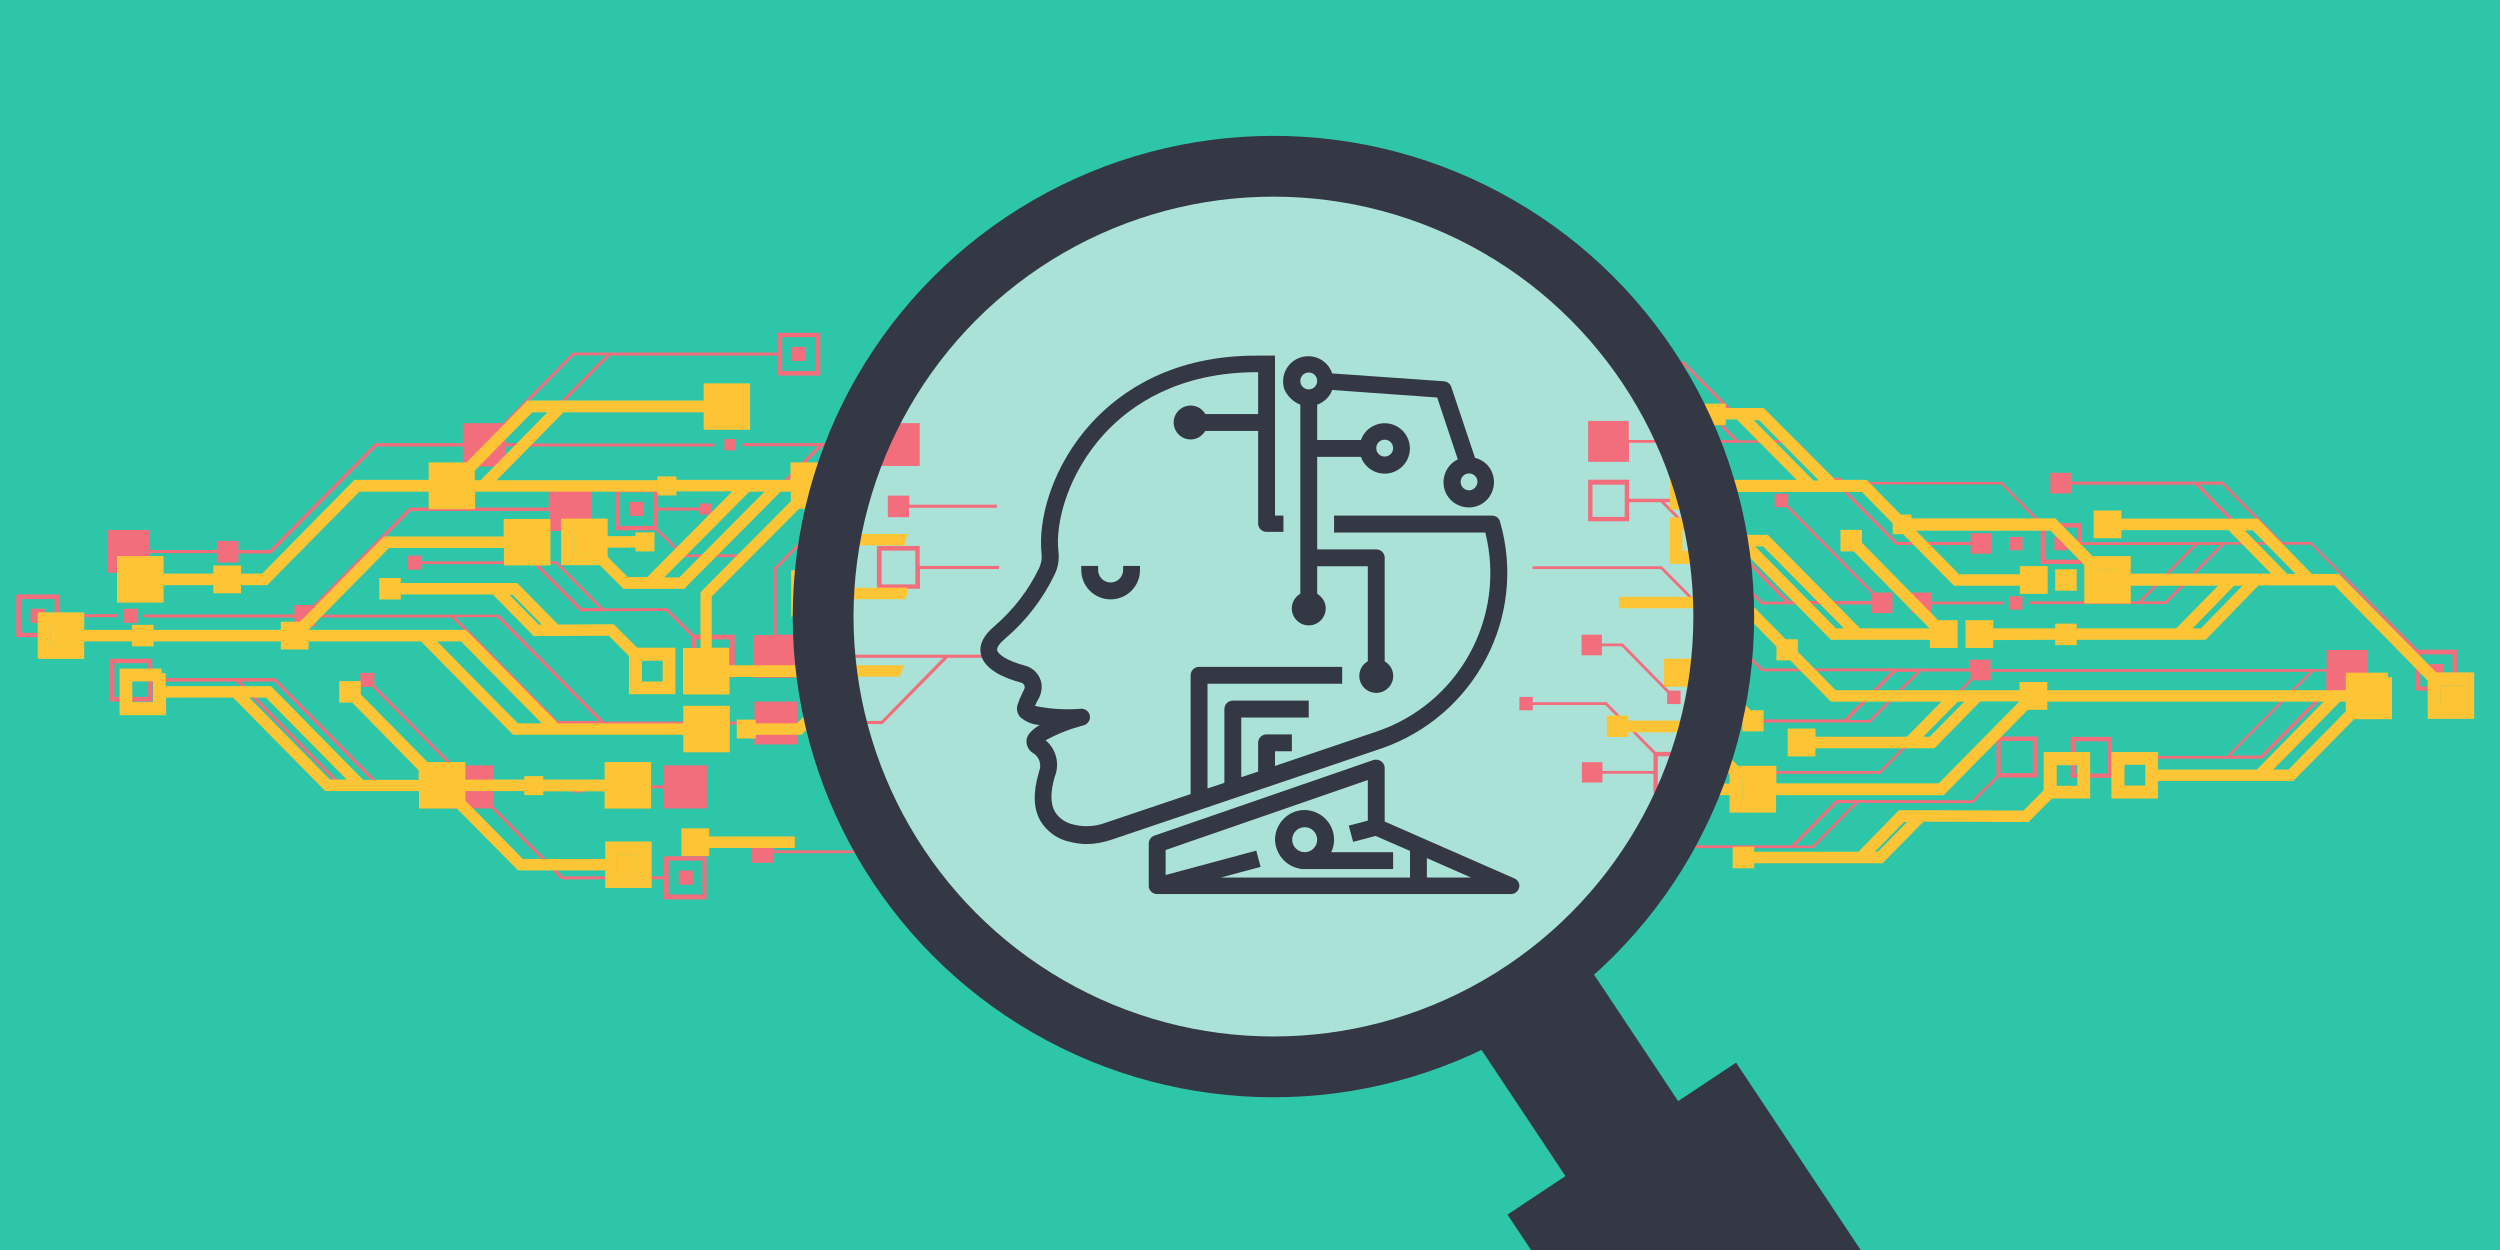 <?xml version="1.0" encoding="utf-8"?>
<!-- Generator: Adobe Illustrator 24.3.0, SVG Export Plug-In . SVG Version: 6.00 Build 0)  -->
<svg version="1.1" id="Layer_1" xmlns="http://www.w3.org/2000/svg" xmlns:xlink="http://www.w3.org/1999/xlink" x="0px" y="0px"
	 viewBox="0 0 800 400" style="enable-background:new 0 0 800 400;" xml:space="preserve">
<style type="text/css">
	.st0{fill:#2EC6A8;}
	.st1{fill:#AAE2D8;}
	.st2{fill:#F26E7D;}
	.st3{fill:#FDC536;stroke:#FDC536;stroke-width:2.876;stroke-miterlimit:10;}
	.st4{clip-path:url(#SVGID_2_);fill:#343844;}
	.st5{clip-path:url(#SVGID_4_);}
	.st6{fill:none;stroke:#343844;stroke-width:19.454;stroke-miterlimit:10;}
	.st7{fill:#343844;}
</style>
<rect class="st0" width="800" height="400"/>
<circle class="st1" cx="407.3" cy="192.8" r="144"/>
<g>
	<g>
		<g>
			<path class="st2" d="M19,196.6v-6.4H5.2v13.7H19v-6.4h18.7v-1L19,196.6z M17.5,202.5H6.7v-10.8h10.8V202.5z"/>
			<rect x="9.8" y="194.8" class="st2" width="4.5" height="4.5"/>
			<path class="st2" d="M248.8,112.8l-65.5,0l-0.1,0.1L161,135.4h-12.9v6.4h-28L86.3,176H76.3v-2.9h-6.9v2.9H48v-6.4H34.3v13.7H48
				V177h21.4v3h6.9l0-2.9h10.5l33.7-34.2h27.6v6.4h13.7v-6.4h66.8v-1h-61.1l27.7-28.1h53.6v6.4h13.7v-13.7h-13.7V112.8z
				 M183.7,113.7h10.2l-27.7,28.1h-4.4V136L183.7,113.7z M250.3,107.9l10.8,0v10.8h-10.8V107.9z"/>
			<rect x="253.4" y="111" class="st2" width="4.5" height="4.5"/>
			<path class="st2" d="M175.6,156l0,6.4H131l-30.7,31.2h-6.1v3l-48.1,0v1h48.1l0,2.9h6.9v-2.9l43.4,0l33.7,34.2l63.2,0v6.4h13.7
				v-13.7h-13.7v6.4h-48.1l-33.7-34.2H101v-2.4l30.4-30.8h44.3l0,6.4h13.7l0-13.7H175.6z M145.7,197.5H159l32.7,33.2h-13.3
				L145.7,197.5z"/>
			<rect x="231.8" y="140.5" class="st2" width="3.6" height="3.6"/>
			<path class="st2" d="M290.9,165.4v-2.9H319c0-0.3,0-0.6,0.1-1h-28.1v-2.9h-6.9v6.9H290.9z"/>
			<path class="st2" d="M213.5,194.6l-20.4,0.1l-14.9-15.1H178l-43.2,0v-1.8h-4.5v4.5l4.5,0l0-1.8l36,0l14.9,15.1l27.4-0.1l8.3,8.3
				v13h13.7v-13.7h-13L213.5,194.6z M222.8,204.6h10.8v10.8h-10.8V204.6z M191.8,194.6h-5.7l-14-14.2l5.7,0L191.8,194.6z"/>
			<path class="st2" d="M48.8,210.8H35.1v13.7h13.7v-6.4l26.8,0l33.7,34.2l35.1,0v6.4h12.9l22.3,22.7l32.8,0l0,6.4h13.7V274h-13.7
				v6.4l-32.4,0l-22-22.3v-5.8l22.7,0v-1l-22.7,0v-6.4h-12.9l-25.3-25.7v-3.9h-4.5v4.5h3.8l25.3,25.6v5.8l-22.6,0l-33.7-34.2
				l-39.4,0V210.8z M214,275.4h10.8v10.8H214V275.4z M77,218.1h10.8l32.7,33.2l-10.8,0L77,218.1z M47.4,223H36.6v-10.8h10.8V223z"/>
			<rect x="39.7" y="194.8" class="st2" width="4.5" height="4.5"/>
			<rect x="201.6" y="160.6" class="st2" width="4.5" height="4.5"/>
			<path class="st2" d="M209.9,169.7l8.6,8.6l20.7,0l35.3-35.5h6.1v5.8l-33.1,33.2l0,21.4h-6.4v13.7h13.7v-6.4h47L282,230.7h-17.3
				v-1.3h-3.6l0,3.6h3.6l0-1.3h17.7l20.9-21.2h14.5c0.1-0.3,0.1-0.6,0.2-1h-63.1v-6.4h-6.4l0-21l32.8-33h13v-13.7h-13.7l0,6.4l-43,0
				v1l24,0l-34.4,34.6l-8.4,0l-8.3-8.3v-5.7l13.5,0v1.3h3.6l0-3.6h-3.6v1.3l-13.5,0V156h-13.7l0,13.7H209.9z M263.1,142.8h10.1
				l-34.4,34.6l-10.2,0L263.1,142.8z M198.3,157.5h10.8v10.8h-10.8V157.5z"/>
			<path class="st2" d="M294.4,188.5v-6.4h25.2c0.1-0.3,0.2-0.6,0.2-1h-25.5v-6.4h-13.7v13.7H294.4z M282.1,176.2h10.8V187h-10.8
				V176.2z"/>
			<rect x="217.2" y="278.6" class="st2" width="4.5" height="4.5"/>
			<rect x="183.2" y="250" class="st2" width="3.6" height="3.6"/>
			<polygon class="st2" points="226.2,244.9 226.2,258.7 212.5,258.7 212.5,252.3 189.1,252.3 189.1,251.3 212.5,251.3 212.5,244.9 
							"/>
			<path class="st2" d="M278.7,272.1l-31.3,0v-2.9h-6.9v6.9h6.9V273h31.3C278.7,272.7,278.7,272.4,278.7,272.1z"/>
		</g>
		<g>
			<polygon class="st2" points="611.5,189.6 611.5,196.2 618.1,196.2 618.1,193.4 641.1,193.4 641.1,192.5 618.1,192.5 618.1,189.6 
							"/>
			<rect x="533.5" y="245" class="st2" width="4.3" height="4.3"/>
			<path class="st2" d="M639.5,248.8H652v-13.1h-13.1v12.5l-7.9,7.9l-43.5-0.1l-14.3,14.5l-38.7,0l0-1.7l-4.3,0v4.3h4.3v-1.7l45.6,0
				h0.2l14.3-14.5l36.7,0.1L639.5,248.8z M640.2,237.1h10.3v10.3h-10.3V237.1z M579.9,270.6l-5.4,0l13.4-13.6h5.4L579.9,270.6z"/>
			<path class="st2" d="M508.2,134.7v13.1h13.1v-6.1h53.1l11.7,11.9v2.8h2.8l17.8,18h23.9v2.8h6.6v-6.6h-6.6v2.8H607l-17.5-17.7
				v-0.7h50.8L653,168l0,12.5h13.1v-6.1h35.8l-17.6,18l-34.7,0l0,0.9l43.4,0h0.2l18.5-19h27.8l33.6,34.2v12.5h13.1l0-13.1h-12.5
				l-34.1-34.5h-9.4l-18.9-19.3h-48.6v-2.8h-6.6v6.6h6.6l0-2.8h39.7l18,18.4h-54.4v-6.1h-12.4l-13-13.2h-51.2v-1.3h-2.8l-11.9-12.1
				h-10.9l-25-25.2h-11.5v0.9h3.5l24.1,24.3h-33.7v-6.1H508.2z M774.5,209.4h10.3v10.3h-10.3V209.4z M703.8,155.1l7.3,0l18,18.4
				h-7.3L703.8,155.1z M710.4,174.4l-17.6,18l-7.3,0l17.6-18H710.4z M654.4,168.8h10.3v10.3h-10.3V168.8z M532.2,116.6h6.3
				l24.1,24.3h-6.3L532.2,116.6z"/>
			<rect x="642.9" y="190.8" class="st2" width="4.3" height="4.3"/>
			<rect x="642.9" y="171.8" class="st2" width="4.3" height="4.3"/>
			<rect x="520.2" y="113.9" class="st2" width="4.3" height="4.3"/>
			<path class="st2" d="M508.2,153.7v13.1h13.1v-6.1h10.1l32.2,32.7H599v2.8h6.6v-6.6h-5.9l-27.5-27.9v-3.7h-4.3v4.3h3.7l27.4,27.8
				v2.2h-26.5l-32.2-32.7h-19v-6.1H508.2z M539.9,160.7l31.3,31.8H564l-31.3-31.8H539.9z M519.9,165.4h-10.3v-10.3h10.3V165.4z"/>
			<polygon class="st2" points="512.6,203.1 512.6,205.9 519.3,205.9 534.1,221 537.8,221 537.8,225.3 533.5,225.3 533.5,221.7 
				518.9,206.8 512.6,206.8 512.6,209.7 506.1,209.7 506.1,203.1 			"/>
			<rect x="657.4" y="171.8" class="st2" width="4.3" height="4.3"/>
			<rect x="777.5" y="212.5" class="st2" width="4.3" height="4.3"/>
			<path class="st2" d="M490.5,225.6h23.2l15.4,15.6v5.5h-16.3v-2.8h-6.6v6.5l6.6,0v-2.8h16.3v6.1h13.1v-6.1h59.5l29.4-29.9h5.9
				l0-6.6h-6.6v2.8H564l-14.1-14.3v-3.5h-3.4l-14.7-14.9h-41.4l0,0.9h41l14.1,14.3v4h3.9l14.2,14.4h41.7l-15.2,15.4H556v-2.8h-6.6
				v6.6h6.6v-2.8h42.5l16.1-16.3h16v2.2l-29.2,29.6h-59.1v-6.1h-12.5l-15.7-15.9h-23.6V223h-4.3v4.3h4.3V225.6z M598.1,230.4h-6.7
				l15.2-15.4h6.7L598.1,230.4z M530.5,242h10.3v10.3h-10.3V242z"/>
			<path class="st2" d="M757.6,208h-13.1v6.1H635.6v0.9h103.4l-26.5,26.9h-36.8v-6.1h-13.1v13.1h13.1v-6.1h48.1l0.1-0.1l21.2-21.5
				h12.4V208z M674.3,247.5l-10.3,0v-10.3h10.3V247.5z M744.4,220.5l-21,21.3h-9.7l26.5-26.9h4.2V220.5z"/>
		</g>
	</g>
	<g>
		<g>
			<path class="st3" d="M25.5,203v-5.6h-12v12h12v-5.6h16.4V203L25.5,203z M24.2,208.2h-9.5v-9.5h9.5V208.2z"/>
			<rect x="17.5" y="201.4" class="st3" width="4" height="4"/>
			<path class="st3" d="M226.7,129.6l-57.3,0l-0.1,0.1l-19.4,19.7h-11.3v5.6H114L84.5,185h-8.8v-2.6h-6v2.6H50.9v-5.6h-12v12h12
				v-5.6h18.8v2.6h6l0-2.6h9.2l29.5-29.9h24.2v5.6h12v-5.6H209v-0.8h-53.5l24.2-24.6h46.9v5.6h12v-12h-12V129.6z M169.7,130.5h8.9
				l-24.2,24.6h-3.9V150L169.7,130.5z M228,125.3l9.5,0v9.5H228V125.3z"/>
			<rect x="230.7" y="128.1" class="st3" width="4" height="4"/>
			<path class="st3" d="M162.6,167.5l0,5.6h-39.1l-26.9,27.3h-5.3v2.6l-42.1,0v0.8h42.1l0,2.6h6v-2.6l38,0l29.5,29.9l55.3,0v5.6h12
				v-12h-12v5.6h-42.1L148.5,203H97.3v-2.1l26.6-27h38.8l0,5.6h12l0-12H162.6z M136.4,203.8h11.7l28.7,29.1h-11.7L136.4,203.8z"/>
			<rect x="211.8" y="153.9" class="st3" width="3.2" height="3.2"/>
			<path class="st3" d="M263.6,175.7v-2.6h24.6c0-0.3,0-0.6,0.1-0.8h-24.6v-2.6h-6v6H263.6z"/>
			<path class="st3" d="M195.8,201.2l-17.8,0.1L164.9,188h-0.2l-37.9,0v-1.6h-4v4l4,0l0-1.6l31.5,0l13.1,13.3l24-0.1l7.3,7.3v11.4
				h12v-12h-11.4L195.8,201.2z M204,210h9.5v9.5H204V210z M176.8,201.3h-5l-12.2-12.4l5,0L176.8,201.3z"/>
			<path class="st3" d="M51.7,215.4h-12v12h12v-5.6l23.5,0l29.5,29.9l30.8,0v5.6h11.3l19.6,19.8l28.7,0l0,5.6h12v-12h-12v5.6
				l-28.4,0l-19.2-19.5v-5.1l19.8,0v-0.8l-19.8,0v-5.6h-11.3l-22.2-22.5v-3.4h-4v4h3.3l22.1,22.5v5.1l-19.8,0L86.1,221l-34.5,0
				V215.4z M196.2,272h9.5v9.5h-9.5V272z M76.3,221.8h9.4l28.7,29.1l-9.4,0L76.3,221.8z M50.4,226.1h-9.5v-9.5h9.5V226.1z"/>
			<rect x="43.7" y="201.4" class="st3" width="4" height="4"/>
			<rect x="185.3" y="171.5" class="st3" width="4" height="4"/>
			<path class="st3" d="M192.6,179.5l7.5,7.5l18.2,0l30.9-31.1h5.3v5.1l-28.9,29.1l0,18.7h-5.6v12h12v-5.6h41.1l-17.5,17.7h-15.2
				v-1.2h-3.2l0,3.2h3.2l0-1.2h15.5l18.3-18.6h12.7c0.1-0.3,0.1-0.6,0.2-0.8h-55.2v-5.6h-5.6l0-18.4l28.8-28.9h11.3v-12h-12l0,5.6
				l-37.6,0v0.8l21,0l-30.1,30.3l-7.4,0l-7.3-7.3v-5l11.8,0v1.2h3.2l0-3.2h-3.2v1.2l-11.8,0v-5.6h-12l0,12H192.6z M239.2,155.9h8.9
				L218,186.2l-8.9,0L239.2,155.9z M182.5,168.8h9.5v9.5h-9.5V168.8z"/>
			<path class="st3" d="M266.6,195.9v-5.6h22.1c0.1-0.3,0.2-0.6,0.2-0.8h-22.3v-5.6h-12v12H266.6z M255.8,185.2h9.5v9.5h-9.5V185.2z
				"/>
			<rect x="199" y="274.8" class="st3" width="4" height="4"/>
			<rect x="169.2" y="249.8" class="st3" width="3.2" height="3.2"/>
			<polygon class="st3" points="206.9,245.3 206.9,257.3 194.9,257.3 194.9,251.8 174.4,251.8 174.4,250.9 194.9,250.9 194.9,245.3 
							"/>
			<path class="st3" d="M252.9,269.1l-27.4,0v-2.6h-6v6h6v-2.6h27.4C252.9,269.7,252.9,269.4,252.9,269.1z"/>
		</g>
		<g>
			<polygon class="st3" points="630.4,199.9 630.4,205.9 636.4,205.9 636.4,203.4 657.5,203.3 657.5,202.5 636.4,202.5 636.4,199.9 
							"/>
			<rect x="559" y="250.6" class="st3" width="4" height="4"/>
			<path class="st3" d="M656,254.1h11.4v-12h-12v11.4l-7.3,7.3l-39.8-0.1L595.3,274l-35.4,0l0-1.6l-4,0v4h4v-1.6l41.7,0h0.2
				l13.1-13.3l33.6,0.1L656,254.1z M656.7,243.4h9.5v9.5h-9.5V243.4z M601.5,274l-5,0l12.2-12.4h5L601.5,274z"/>
			<path class="st3" d="M535.8,149.6v12h12v-5.6h48.6l10.7,10.9v2.6h2.5l16.3,16.5h21.9v2.6h6v-6h-6v2.6h-21.5l-16-16.2v-0.6h46.5
				l11.6,11.8l0,11.5h12V186h32.8L697,202.5l-31.8,0l0,0.8l39.8,0h0.2l16.9-17.4h25.5l30.7,31.3v11.4h12l0-12H779l-31.2-31.5h-8.6
				l-17.3-17.7h-44.5v-2.6h-6v6h6l0-2.6h36.3l16.5,16.8h-49.8v-5.6H669l-11.9-12.1h-46.9v-1.2h-2.6l-10.9-11.1h-10l-22.9-23h-10.6
				v0.8h3.2l22,22.2h-30.8v-5.6H535.8z M779.6,218h9.5v9.5h-9.5V218z M714.9,168.3l6.6,0l16.5,16.8h-6.7L714.9,168.3z M721,186
				l-16.1,16.5l-6.7,0l16.1-16.5H721z M669.6,180.8h9.5v9.5h-9.5V180.8z M557.7,133h5.8l22,22.2h-5.8L557.7,133z"/>
			<rect x="659.1" y="201" class="st3" width="4" height="4"/>
			<rect x="659.1" y="183.6" class="st3" width="4" height="4"/>
			<rect x="546.8" y="130.6" class="st3" width="4" height="4"/>
			<path class="st3" d="M535.8,167v12h12v-5.6h9.2l29.5,29.9H619v2.6h6v-6h-5.4l-25.2-25.6V171h-4v4h3.4l25.1,25.5v2h-24.3
				l-29.5-29.9h-17.4V167H535.8z M564.8,173.4l28.7,29.1h-6.6l-28.7-29.1H564.8z M546.5,177.7h-9.5v-9.5h9.5V177.7z"/>
			<polygon class="st3" points="539.9,212.2 539.9,214.8 546,214.8 559.6,228.7 562.9,228.7 562.9,232.6 559,232.6 559,229.2 
				545.6,215.7 539.9,215.7 539.9,218.3 533.9,218.3 533.9,212.2 			"/>
			<rect x="672.4" y="183.6" class="st3" width="4" height="4"/>
			<rect x="782.4" y="220.9" class="st3" width="4" height="4"/>
			<path class="st3" d="M519.6,232.9h21.2l14.1,14.3v5H540v-2.6h-6v6l6,0V253h14.9v5.6h12V253h54.5l26.9-27.3h5.4l0-6h-6v2.6h-60.9
				l-12.9-13.1V206h-3.1l-13.4-13.6h-37.9l0,0.8H557l12.9,13.1v3.6h3.6l13,13.2h38.2l-13.9,14.1h-31.3v-2.6h-6v6h6V238h38.9l14.7-15
				h14.6v2l-26.7,27.1H567v-5.6h-11.4L541.2,232h-21.6v-1.6h-4v4h4V232.9z M618.1,237.2H612l13.9-14.1h6.1L618.1,237.2z
				 M556.2,247.9h9.5v9.5h-9.5V247.9z"/>
			<path class="st3" d="M764.1,216.7h-12v5.6h-99.7v0.8H747l-24.2,24.6h-33.7v-5.6h-12v12h12v-5.6h44.1l0.1-0.1l19.4-19.7h11.3
				V216.7z M687.9,252.8l-9.5,0v-9.5h9.5V252.8z M752.1,228.2l-19.2,19.5H724l24.2-24.6h3.9V228.2z"/>
		</g>
	</g>
</g>
<g id="NewGroupe0_25_">
	<g id="NewGroup25-0">
		<g>
			<g>
				<defs>
					<rect id="SVGID_1_" x="313.8" y="113.8" width="172.4" height="172.4"/>
				</defs>
				<clipPath id="SVGID_2_">
					<use xlink:href="#SVGID_1_"  style="overflow:visible;"/>
				</clipPath>
				<path class="st4" d="M346,181.1v1.3c0,5.2,4.2,9.4,9.4,9.4c5.2,0,9.4-4.2,9.4-9.4v-1.3h-5.4v1.3c0,2.2-1.8,4-4,4
					c-2.2,0-4-1.8-4-4v-1.3H346L346,181.1z"/>
				<path class="st4" d="M456.6,280.8v-6.2l14.1,6.2H456.6L456.6,280.8z M402,272.2l-29,7.8V272l64.7-22.4v13l-6.1,1.6l1.4,5.2
					l7.2-1.9l11,4.8v8.5h-60.5l12.7-3.4L402,272.2L402,272.2z M484.6,281.1l-41.5-18.2v-17.1c0-1.5-1.2-2.7-2.7-2.7
					c-0.3,0-0.6,0-0.9,0.1l-70.1,24.2c-1.1,0.4-1.8,1.4-1.8,2.5v13.5h0c0,0.1,0,0.2,0,0.4c0.2,1.3,1.3,2.3,2.7,2.3h113.2
					c1.5,0,2.7-1.2,2.7-2.7C486.2,282.5,485.6,281.5,484.6,281.1L484.6,281.1z"/>
				<path class="st4" d="M417.5,264.7c2.2,0,4,1.8,4,4c0,2.2-1.8,4-4,4c-2.2,0-4-1.8-4-4C413.5,266.5,415.3,264.7,417.5,264.7
					L417.5,264.7z M416.1,278v0.1h29.7v-5.4H426c0.6-1.3,0.9-2.6,0.9-4c0-5.2-4.2-9.4-9.4-9.5c-5.2,0-9.4,4.2-9.5,9.4
					C408.1,273.3,411.5,277.3,416.1,278L416.1,278L416.1,278z"/>
				<path class="st4" d="M480,166.9c-0.3-1.2-1.4-1.9-2.6-1.9h-50.5v5.4h48.4c6.8,27.2-8.5,55-35.1,63.8L408,245.1v-4.7h5.4V235
					h-8.1c-1.5,0-2.7,1.2-2.7,2.7v9.2l-5.4,1.8v-19.1h21.6v-5.4h-24.3c-1.5,0-2.7,1.2-2.7,2.7v23.6l-5.4,1.8v-33.5h43.1v-5.4h-45.8
					c-1.5,0-2.7,1.2-2.7,2.7v38l-27.3,9.2c-3.2,1.2-6.7,1.4-10,0.6c-2.5-0.5-4.7-1.9-6.1-4.1c-1.5-2.6-1.5-6.3-0.1-11.2
					c1.7-4.1,0.5-8.9-2.9-11.7c3.8-2.1,7.9-3.7,12.2-4.8c1.4-0.4,2.3-1.9,1.9-3.3c-0.3-1.2-1.5-2.1-2.8-2c-4.9,0.4-9.9,0.1-14.7-0.9
					c0.3-0.6,0.5-1.2,0.8-1.7c1-1.6,1.5-3.4,1.3-5.3c-0.4-2.8-2.5-5.2-5.3-5.9c-5.7-1.5-8.6-3.6-8.9-4.9c-0.2-0.9,0.8-2.3,2.6-3.8
					c6.6-5.6,12-12.6,15.8-20.5c1.1-2.3,1.5-4.8,1.2-7.3c-1.1-9.3,3.1-25.1,14.8-37.8c8.4-9.1,23.7-19.7,49.1-19.6v13.4h-16.9
					c-1.5-2.6-4.8-3.5-7.4-2c-2.6,1.5-3.5,4.8-2,7.4c1.5,2.6,4.8,3.5,7.4,2c0.8-0.5,1.5-1.2,2-2h16.9v29.6c0,1.5,1.2,2.7,2.7,2.7
					h5.4V165H408v-51.2h-5.4v0c-27.4-0.2-43.9,11.4-53.1,21.3c-12.9,14-17.4,31.2-16.2,42.1c0.2,1.5-0.1,3-0.7,4.4
					c-3.4,7.2-8.3,13.5-14.3,18.7c-3.6,3-5.1,6-4.4,9.1c1.1,4.9,7.5,7.6,12.7,9c0.7,0.1,1.2,0.7,1.3,1.3c0.1,0.5-0.2,1-0.8,2.2
					c-0.6,1.2-1.1,2.4-1.5,3.7c-0.4,1.3-0.1,2.6,0.7,3.7c1.7,1.6,4,2.6,6.4,2.7c-2.5,1.5-4,3.1-4.2,4.7c-0.2,1.7,0.6,3.4,2.1,4.3
					c2,1.2,2.8,3.7,1.9,5.9c-0.1,0.1-0.1,0.2-0.1,0.4c-1.9,6.4-1.7,11.6,0.6,15.5c2.1,3.4,5.5,5.8,9.4,6.6c1.7,0.4,3.5,0.7,5.2,0.7
					c2.7,0,5.3-0.5,7.8-1.3l86.4-29.2C472,229.3,488.8,197.3,480,166.9L480,166.9z"/>
				<path class="st4" d="M418.8,119.2c1.5,0,2.7,1.2,2.7,2.7c0,1.5-1.2,2.7-2.7,2.7c-1.5,0-2.7-1.2-2.7-2.7
					C416.1,120.4,417.3,119.2,418.8,119.2L418.8,119.2z M470.1,156.9c-1.5,0-2.7-1.2-2.7-2.7c0-1.5,1.2-2.7,2.7-2.7
					c1.5,0,2.7,1.2,2.7,2.7C472.7,155.7,471.5,156.9,470.1,156.9L470.1,156.9z M443.1,140.7c1.5,0,2.7,1.2,2.7,2.7
					c0,1.5-1.2,2.7-2.7,2.7c-1.5,0-2.7-1.2-2.7-2.7C440.4,141.9,441.6,140.7,443.1,140.7C443.1,140.7,443.1,140.7,443.1,140.7
					L443.1,140.7L443.1,140.7z M416.1,129.5V190c-2.6,1.5-3.5,4.8-2,7.4c1.5,2.6,4.8,3.5,7.4,2c2.6-1.5,3.5-4.8,2-7.4
					c-0.5-0.8-1.2-1.5-2-2v-8.8h16.2v30.4c-2.6,1.5-3.5,4.8-2,7.4c1.5,2.6,4.8,3.5,7.4,2c2.6-1.5,3.5-4.8,2-7.4
					c-0.5-0.8-1.2-1.5-2-2v-33.1c0-1.5-1.2-2.7-2.7-2.7h-18.9v-29.6h14c1.5,4.2,6.1,6.4,10.3,4.9c4.2-1.5,6.4-6.1,4.9-10.3
					c-1.5-4.2-6.1-6.4-10.3-4.9c-2.3,0.8-4.1,2.6-4.9,4.9h-14v-11.3c2.2-0.8,4-2.5,4.8-4.7l33.6,2.4l6.6,19.8
					c-4,1.9-5.7,6.8-3.8,10.8c1.9,4,6.8,5.7,10.8,3.8c4-1.9,5.7-6.8,3.8-10.8c-1-2.2-3-3.7-5.3-4.3l-7.6-22.7
					c-0.3-1-1.3-1.7-2.4-1.8l-35.7-2.5c-1.4-4.2-5.9-6.5-10.2-5.1c-4.2,1.4-6.5,5.9-5.1,10.2C411.9,126.7,413.8,128.6,416.1,129.5
					L416.1,129.5z"/>
			</g>
		</g>
	</g>
</g>
<g>
	<defs>
		<rect id="SVGID_3_" width="800" height="400"/>
	</defs>
	<clipPath id="SVGID_4_">
		<use xlink:href="#SVGID_3_"  style="overflow:visible;"/>
	</clipPath>
	<g class="st5">
		<circle class="st6" cx="407.5" cy="197.3" r="144.1"/>
		
			<rect x="485.7" y="314.7" transform="matrix(0.833 -0.554 0.554 0.833 -107.496 338.921)" class="st7" width="43.3" height="65.4"/>
		
			<rect x="533.2" y="346.9" transform="matrix(0.833 -0.554 0.554 0.833 -153.941 395.099)" class="st7" width="87.8" height="211"/>
	</g>
</g>
</svg>
